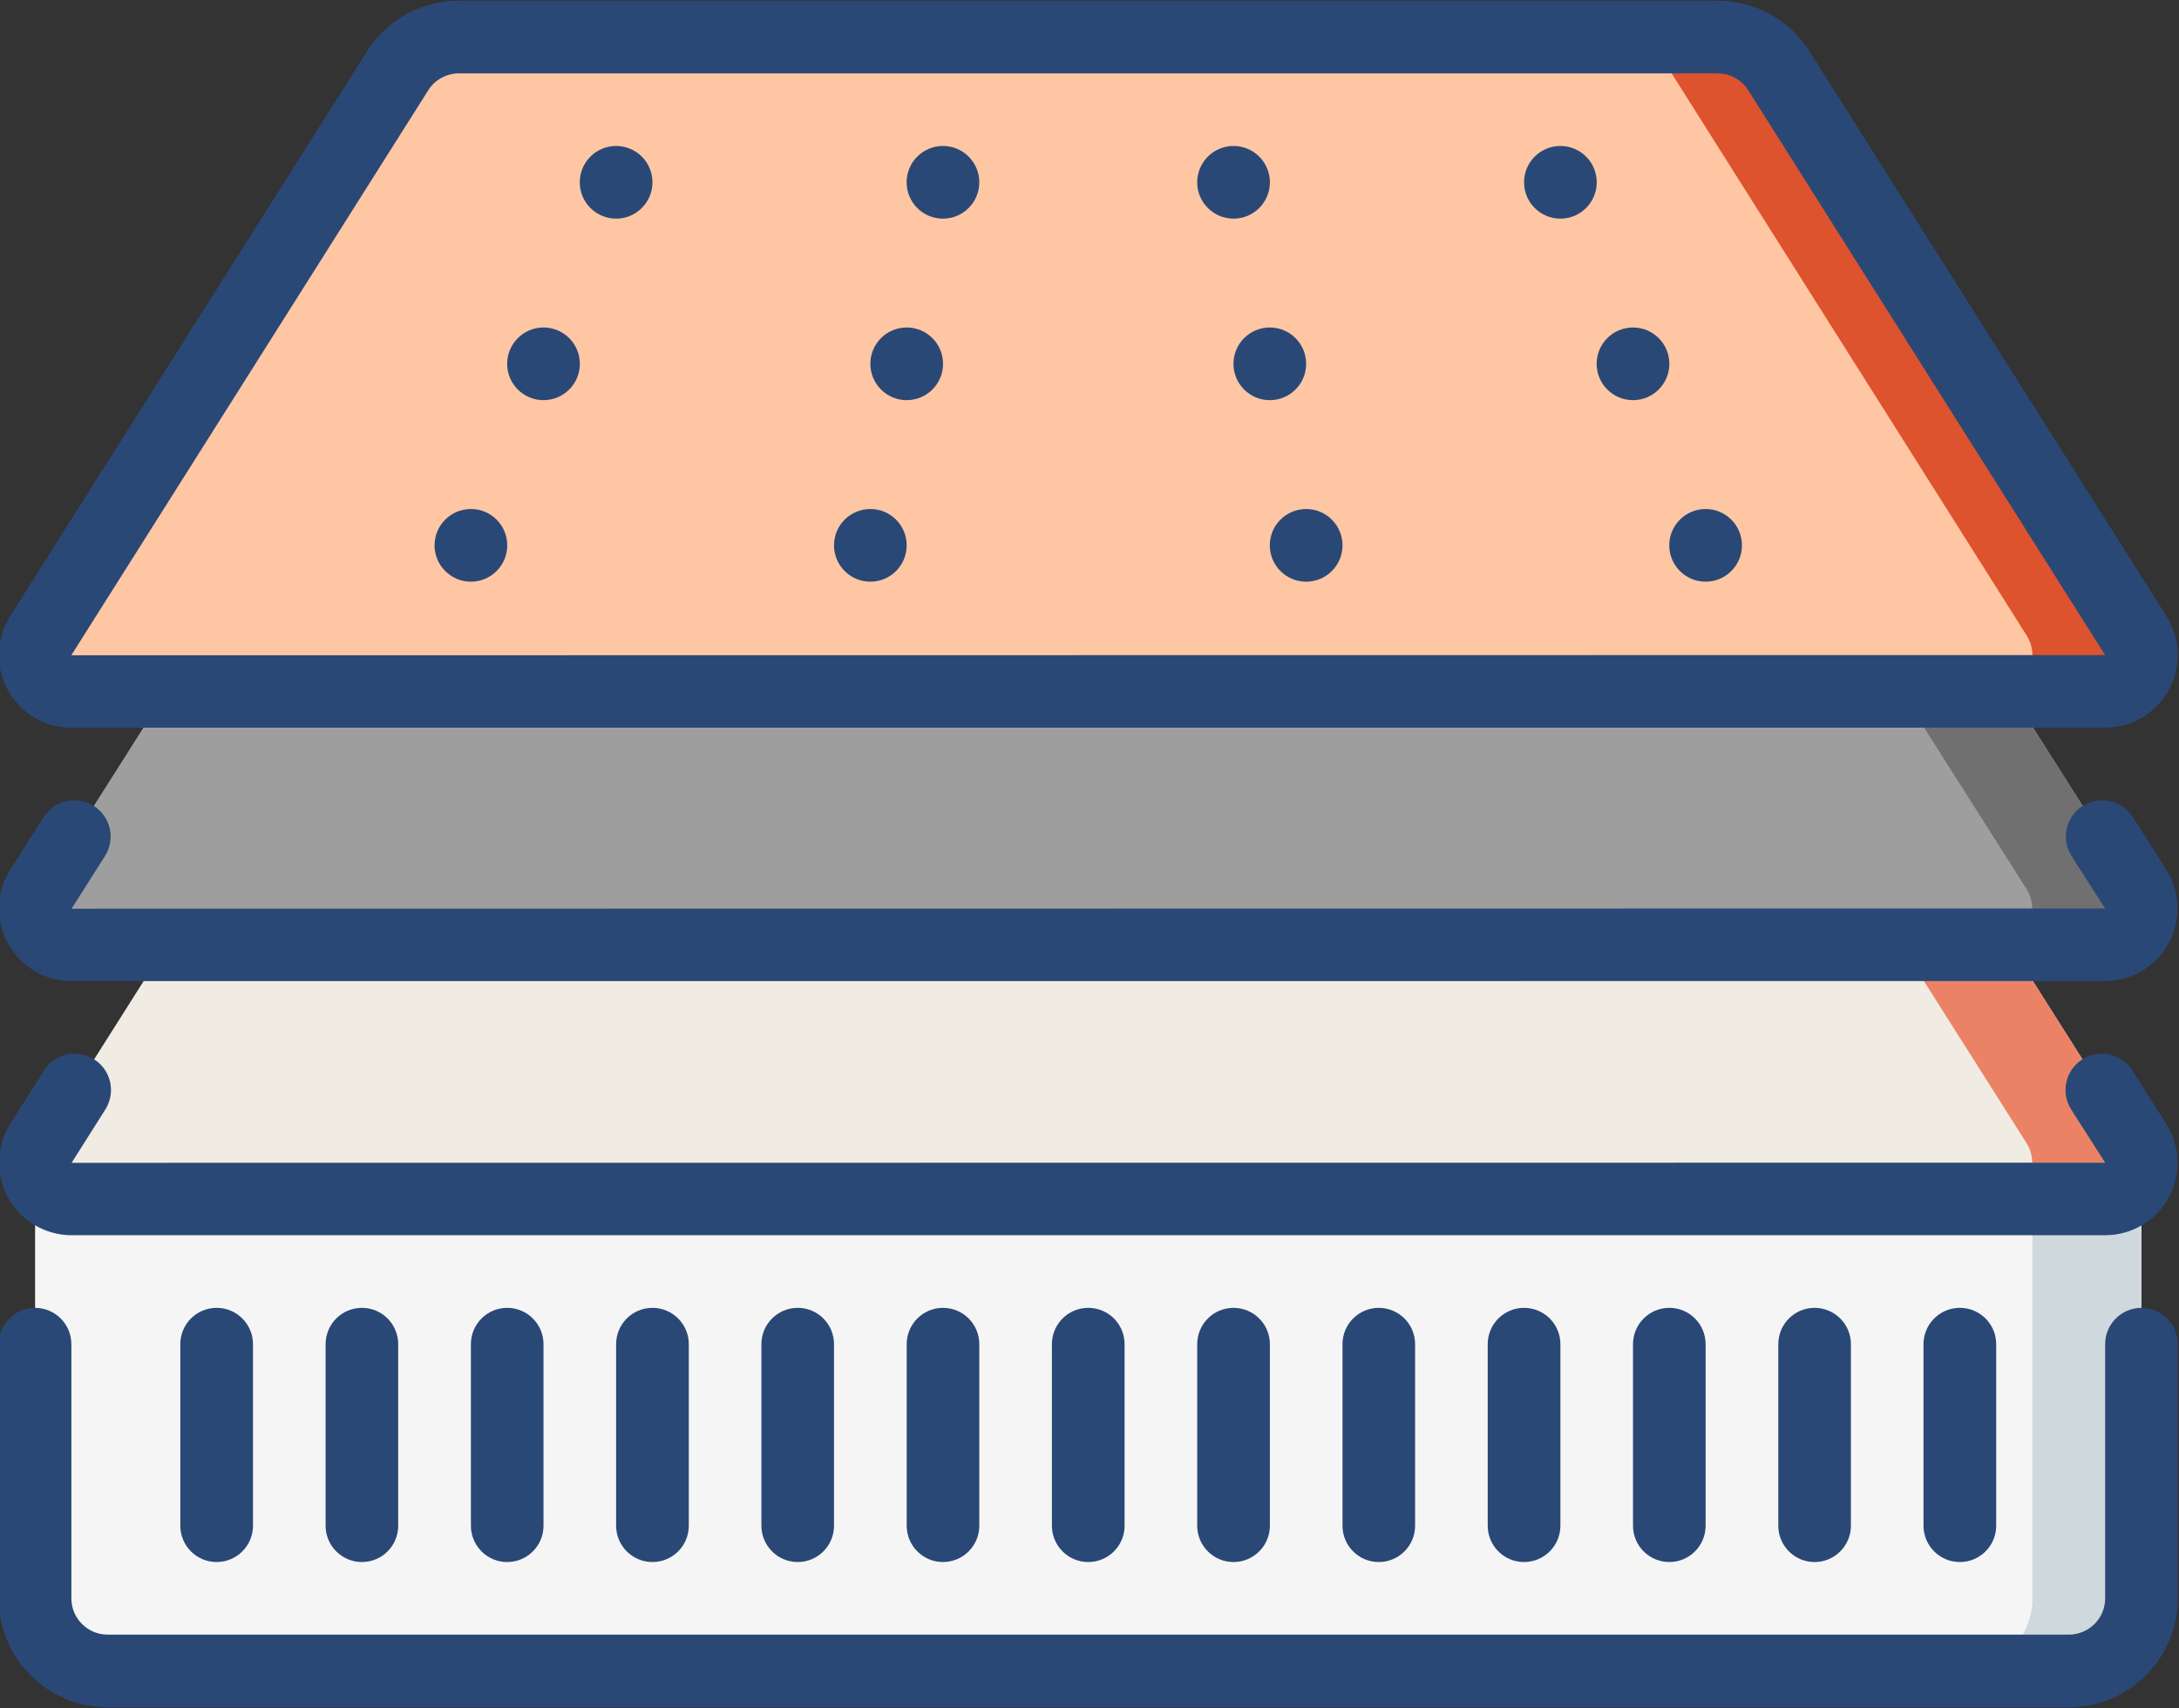 <?xml version="1.0" encoding="UTF-8"?>
<!DOCTYPE svg PUBLIC "-//W3C//DTD SVG 1.1//EN" "http://www.w3.org/Graphics/SVG/1.1/DTD/svg11.dtd">
<!-- Creator: CorelDRAW -->
<svg xmlns="http://www.w3.org/2000/svg" xml:space="preserve" width="74.083mm" height="58.081mm" version="1.1" style="shape-rendering:geometricPrecision; text-rendering:geometricPrecision; image-rendering:optimizeQuality; fill-rule:evenodd; clip-rule:evenodd"
viewBox="0 0 7408.32 5808.12"
 xmlns:xlink="http://www.w3.org/1999/xlink"
 data-name="ÃÂ¡ÃÂ»ÃÂ¾ÃÂ¹ 1"
 xmlns:xodm="http://www.corel.com/coreldraw/odm/2003"
 enable-background="new 0 0 512 512">
 <rect x="0" y="0" width="7408.32" height="5808.12" fill="#333333" stroke="none"/>
 <defs>
  <style type="text/css">
   <![CDATA[
    .fil8 {fill:#2A4876;fill-rule:nonzero}
    .fil3 {fill:#707070;fill-rule:nonzero}
    .fil2 {fill:#9E9E9E;fill-rule:nonzero}
    .fil7 {fill:#CFD8DC;fill-rule:nonzero}
    .fil1 {fill:#DD532E;fill-rule:nonzero}
    .fil5 {fill:#EB8265;fill-rule:nonzero}
    .fil4 {fill:#F0ECE3;fill-rule:nonzero}
    .fil6 {fill:whitesmoke;fill-rule:nonzero}
    .fil0 {fill:#FFC6A3;fill-rule:nonzero}
   ]]>
  </style>
 </defs>
 <g id="Слой_x0020_1">
  <g id="_2613760564240">
   <path id="Shape" class="fil0" d="M138.64 2161.65l1213.11 -1920.61c45.24,-71.7 123.83,-115.09 208.76,-115.09l4278.83 0c84.93,0 163.78,43.39 208.76,115.09l1213.11 1920.61c24.08,38.1 25.66,85.99 3.97,125.41 -21.7,39.42 -63.24,64.03 -108.21,64.03l-6914.08 0c-44.98,0 -86.52,-24.61 -108.21,-64.03 -21.7,-39.42 -20.11,-87.31 3.97,-125.41l-0.01 0z"/>
   <path id="Shape_0" class="fil1" d="M7261.21 2161.65l-1213.11 -1920.61c-45.24,-71.7 -123.83,-115.09 -208.76,-115.09l-370.42 0c84.93,0 163.78,43.39 209.02,115.09l1212.85 1920.61c24.08,38.1 25.66,85.99 3.97,125.41 -21.7,39.42 -63.24,64.03 -107.95,64.03l370.15 0c44.98,0 86.52,-24.61 108.21,-64.03 21.7,-39.42 20.11,-87.31 -3.97,-125.41l0.01 0z"/>
   <path id="Shape_1" class="fil2" d="M6833.91 2351.09l427.04 672.83c23.55,37.84 24.87,85.46 3.44,124.88 -21.43,39.16 -62.44,63.5 -107.16,64.03l-6914.35 0c-44.71,-0.53 -85.99,-24.87 -107.42,-64.03 -21.43,-39.16 -20.11,-87.05 3.7,-124.88l426.77 -672.83 6267.97 0 0.01 0z"/>
   <path id="Shape_2" class="fil3" d="M6463.49 2351.09l427.04 672.83c23.55,37.84 24.87,85.46 3.44,124.88 -21.43,39.16 -62.44,63.5 -107.16,64.03l370.15 0c44.71,-0.53 85.99,-24.87 107.42,-64.03 21.43,-39.16 20.11,-87.05 -3.7,-124.88l-432.06 -680.23 -365.13 7.41 0 -0.01z"/>
   <path id="Shape_3" class="fil4" d="M6828.88 3205.42l432.06 682.63c23.81,38.1 25.14,85.73 3.7,125.15 -21.7,39.16 -62.71,63.5 -107.69,63.76l-6914.08 0c-44.71,-0.26 -85.99,-24.87 -107.42,-64.03 -21.43,-39.16 -20.11,-86.78 3.7,-124.88l427.3 -675.22 6262.41 -7.41 0.02 0z"/>
   <path id="Shape_4" class="fil5" d="M6462.96 3212.83l427.57 675.22c23.55,38.1 24.87,85.73 3.44,124.88 -21.43,39.42 -62.44,63.76 -107.16,64.03l370.15 0c44.71,-0.26 85.99,-24.87 107.42,-64.03 21.43,-39.16 20.11,-86.78 -3.7,-124.88l-427.3 -675.22 -370.42 0z"/>
   <path id="Shape_5" class="fil6" d="M7280.53 3953.66l0 1481.67c0,136.26 -110.6,246.86 -246.86,246.86l-6667.49 0c-136.53,0 -246.86,-110.6 -246.86,-246.86l0 -1481.67 7161.2 0 0.01 0z"/>
   <path id="Shape_6" class="fil7" d="M6910.11 4076.96l0 1358.37c0,136.26 -110.33,246.86 -246.86,246.86l370.42 0c136.53,0 246.86,-110.6 246.86,-246.86l0 -1358.37 -370.42 0z"/>
   <path id="Shape_7" class="fil8" d="M242.88 2474.39l6914.08 0c90.22,0 173.04,-48.95 216.43,-127.53 43.39,-78.85 40.48,-175.15 -7.41,-251.09l-1213.38 -1920.35c-67.47,-107.95 -186,-173.3 -313.27,-173.04l-4278.83 0c-127.26,-0.26 -245.8,65.09 -313.27,173.04l-1213.11 1920.35c-47.89,75.94 -50.8,171.98 -7.41,250.83 43.13,78.85 125.94,127.79 215.9,128.06l0.26 -0.26 0.01 -0.01zm0 -246.86l1213.11 -1920.61c22.49,-35.72 62.18,-57.41 104.51,-57.41l4278.83 0c42.33,0 82.02,21.7 104.51,57.41l1213.11 1920.61 -6914.35 0.79 0.26 -0.79 0.02 0z"/>
   <path id="Shape_8" class="fil8" d="M7365.19 2957.77l-113.51 -179.11c-36.51,-57.68 -112.98,-74.61 -170.66,-38.1 -57.68,36.51 -74.61,112.71 -38.1,170.38l114.04 178.33 -6913.55 0.79 113.51 -179.12c36.51,-57.67 19.58,-133.87 -38.1,-170.38 -57.68,-36.51 -134.14,-19.58 -170.66,38.1l-113.51 178.85c-47.89,75.94 -50.8,171.98 -7.41,250.56 43.13,78.85 125.68,127.79 215.37,128.32l6914.35 -0.26c89.96,-0.26 172.24,-49.21 215.64,-127.79 43.13,-78.85 40.22,-174.63 -7.41,-250.56l0 0 0 -0.01z"/>
   <path id="Shape_9" class="fil8" d="M7373.13 4072.72c43.13,-78.58 40.22,-174.63 -7.94,-250.56l-114.83 -181.5c-36.51,-57.68 -112.71,-74.88 -170.39,-38.36 -57.68,36.51 -74.88,112.71 -38.36,170.39l115.62 180.98 -6913.82 0.53 114.83 -181.5c23.55,-37.31 25.4,-84.4 5.03,-123.3 -20.37,-39.16 -60.33,-64.29 -104.25,-66.15 -44.19,-1.85 -85.99,20.11 -109.54,57.15l-114.56 181.24c-47.89,75.94 -50.8,171.98 -7.67,250.83 43.13,78.58 125.68,127.53 215.64,128.06l6914.08 0c89.96,0 172.77,-48.95 216.16,-127.79l0 -0.02z"/>
   <path id="Shape_10" class="fil8" d="M366.18 5805.75l6667.49 0c204.52,0 370.42,-165.89 370.42,-370.42l0 -864.39c0,-68.26 -55.3,-123.56 -123.56,-123.56 -68,0 -123.3,55.3 -123.3,123.56l0 864.39c0,68 -55.3,123.3 -123.56,123.3l-6667.49 0c-68.26,0 -123.56,-55.3 -123.56,-123.3l0 -864.39c0,-68.26 -55.3,-123.56 -123.3,-123.56 -68.26,0 -123.56,55.3 -123.56,123.56l0 864.39c0,204.52 165.89,370.42 370.42,370.42z"/>
   <circle id="Oval" class="fil8" cx="2094.7" cy="619.92" r="123.56"/>
   <circle id="Oval_11" class="fil8" cx="3205.94" cy="619.92" r="123.56"/>
   <circle id="Oval_12" class="fil8" cx="3082.65" cy="1237.19" r="123.56"/>
   <circle id="Oval_13" class="fil8" cx="2959.09" cy="1854.47" r="123.56"/>
   <circle id="Oval_14" class="fil8" cx="1847.85" cy="1237.19" r="123.56"/>
   <circle id="Oval_15" class="fil8" cx="1600.99" cy="1854.47" r="123.56"/>
   <circle id="Oval_16" class="fil8" cx="5305.15" cy="619.92" r="123.56"/>
   <circle id="Oval_17" class="fil8" cx="4193.9" cy="619.92" r="123.56"/>
   <circle id="Oval_18" class="fil8" cx="4317.19" cy="1237.19" r="123.56"/>
   <circle id="Oval_19" class="fil8" cx="4440.75" cy="1854.47" r="123.56"/>
   <circle id="Oval_20" class="fil8" cx="5552" cy="1237.19" r="123.56"/>
   <circle id="Oval_21" class="fil8" cx="5798.86" cy="1854.47" r="123.56"/>
   <path id="Shape_22" class="fil8" d="M613.04 4570.94l0 617.27c0,68.26 55.3,123.56 123.56,123.56 68.26,0 123.56,-55.3 123.56,-123.56l0 -617.27c0,-68.26 -55.3,-123.56 -123.56,-123.56 -68.26,0 -123.56,55.3 -123.56,123.56z"/>
   <path id="Shape_23" class="fil8" d="M1107.01 4570.94l0 617.27c0,68.26 55.3,123.56 123.56,123.56 68,0 123.3,-55.3 123.3,-123.56l0 -617.27c0,-68.26 -55.3,-123.56 -123.3,-123.56 -68.26,0 -123.56,55.3 -123.56,123.56z"/>
   <path id="Shape_24" class="fil8" d="M1600.99 4570.94l0 617.27c0,68.26 55.3,123.56 123.3,123.56 68.26,0 123.56,-55.3 123.56,-123.56l0 -617.27c0,-68.26 -55.3,-123.56 -123.56,-123.56 -68,0 -123.3,55.3 -123.3,123.56z"/>
   <path id="Shape_25" class="fil8" d="M2094.7 4570.94l0 617.27c0,68.26 55.3,123.56 123.56,123.56 68.26,0 123.56,-55.3 123.56,-123.56l0 -617.27c0,-68.26 -55.3,-123.56 -123.56,-123.56 -68.26,0 -123.56,55.3 -123.56,123.56z"/>
   <path id="Shape_26" class="fil8" d="M2588.68 4570.94l0 617.27c0,68.26 55.3,123.56 123.56,123.56 68,0 123.3,-55.3 123.3,-123.56l0 -617.27c0,-68.26 -55.3,-123.56 -123.3,-123.56 -68.26,0 -123.56,55.3 -123.56,123.56z"/>
   <path id="Shape_27" class="fil8" d="M3082.65 4570.94l0 617.27c0,68.26 55.3,123.56 123.3,123.56 68.26,0 123.56,-55.3 123.56,-123.56l0 -617.27c0,-68.26 -55.3,-123.56 -123.56,-123.56 -68,0 -123.3,55.3 -123.3,123.56z"/>
   <path id="Shape_28" class="fil8" d="M3576.36 4570.94l0 617.27c0,68.26 55.3,123.56 123.56,123.56 68.26,0 123.56,-55.3 123.56,-123.56l0 -617.27c0,-68.26 -55.3,-123.56 -123.56,-123.56 -68.26,0 -123.56,55.3 -123.56,123.56z"/>
   <path id="Shape_29" class="fil8" d="M4070.34 4570.94l0 617.27c0,68.26 55.3,123.56 123.56,123.56 68,0 123.56,-55.3 123.56,-123.56l0 -617.27c0,-68.26 -55.56,-123.56 -123.56,-123.56 -68.26,0 -123.56,55.3 -123.56,123.56z"/>
   <path id="Shape_30" class="fil8" d="M4564.31 4570.94l0 617.27c0,68.26 55.3,123.56 123.3,123.56 68.26,0 123.56,-55.3 123.56,-123.56l0 -617.27c0,-68.26 -55.3,-123.56 -123.56,-123.56 -68,0 -123.3,55.3 -123.3,123.56z"/>
   <path id="Shape_31" class="fil8" d="M5058.03 4570.94l0 617.27c0,68.26 55.3,123.56 123.56,123.56 68.26,0 123.56,-55.3 123.56,-123.56l0 -617.27c0,-68.26 -55.3,-123.56 -123.56,-123.56 -68.26,0 -123.56,55.3 -123.56,123.56z"/>
   <path id="Shape_32" class="fil8" d="M5552 4570.94l0 617.27c0,68.26 55.3,123.56 123.56,123.56 68,0 123.3,-55.3 123.3,-123.56l0 -617.27c0,-68.26 -55.3,-123.56 -123.3,-123.56 -68.26,0 -123.56,55.3 -123.56,123.56z"/>
   <path id="Shape_33" class="fil8" d="M6045.98 4570.94l0 617.27c0,68.26 55.3,123.56 123.3,123.56 68.26,0 123.56,-55.3 123.56,-123.56l0 -617.27c0,-68.26 -55.3,-123.56 -123.56,-123.56 -68,0 -123.3,55.3 -123.3,123.56z"/>
   <path id="Shape_34" class="fil8" d="M6539.69 4570.94l0 617.27c0,68.26 55.3,123.56 123.56,123.56 68.26,0 123.56,-55.3 123.56,-123.56l0 -617.27c0,-68.26 -55.3,-123.56 -123.56,-123.56 -68.26,0 -123.56,55.3 -123.56,123.56z"/>
  </g>
 </g>
</svg>
